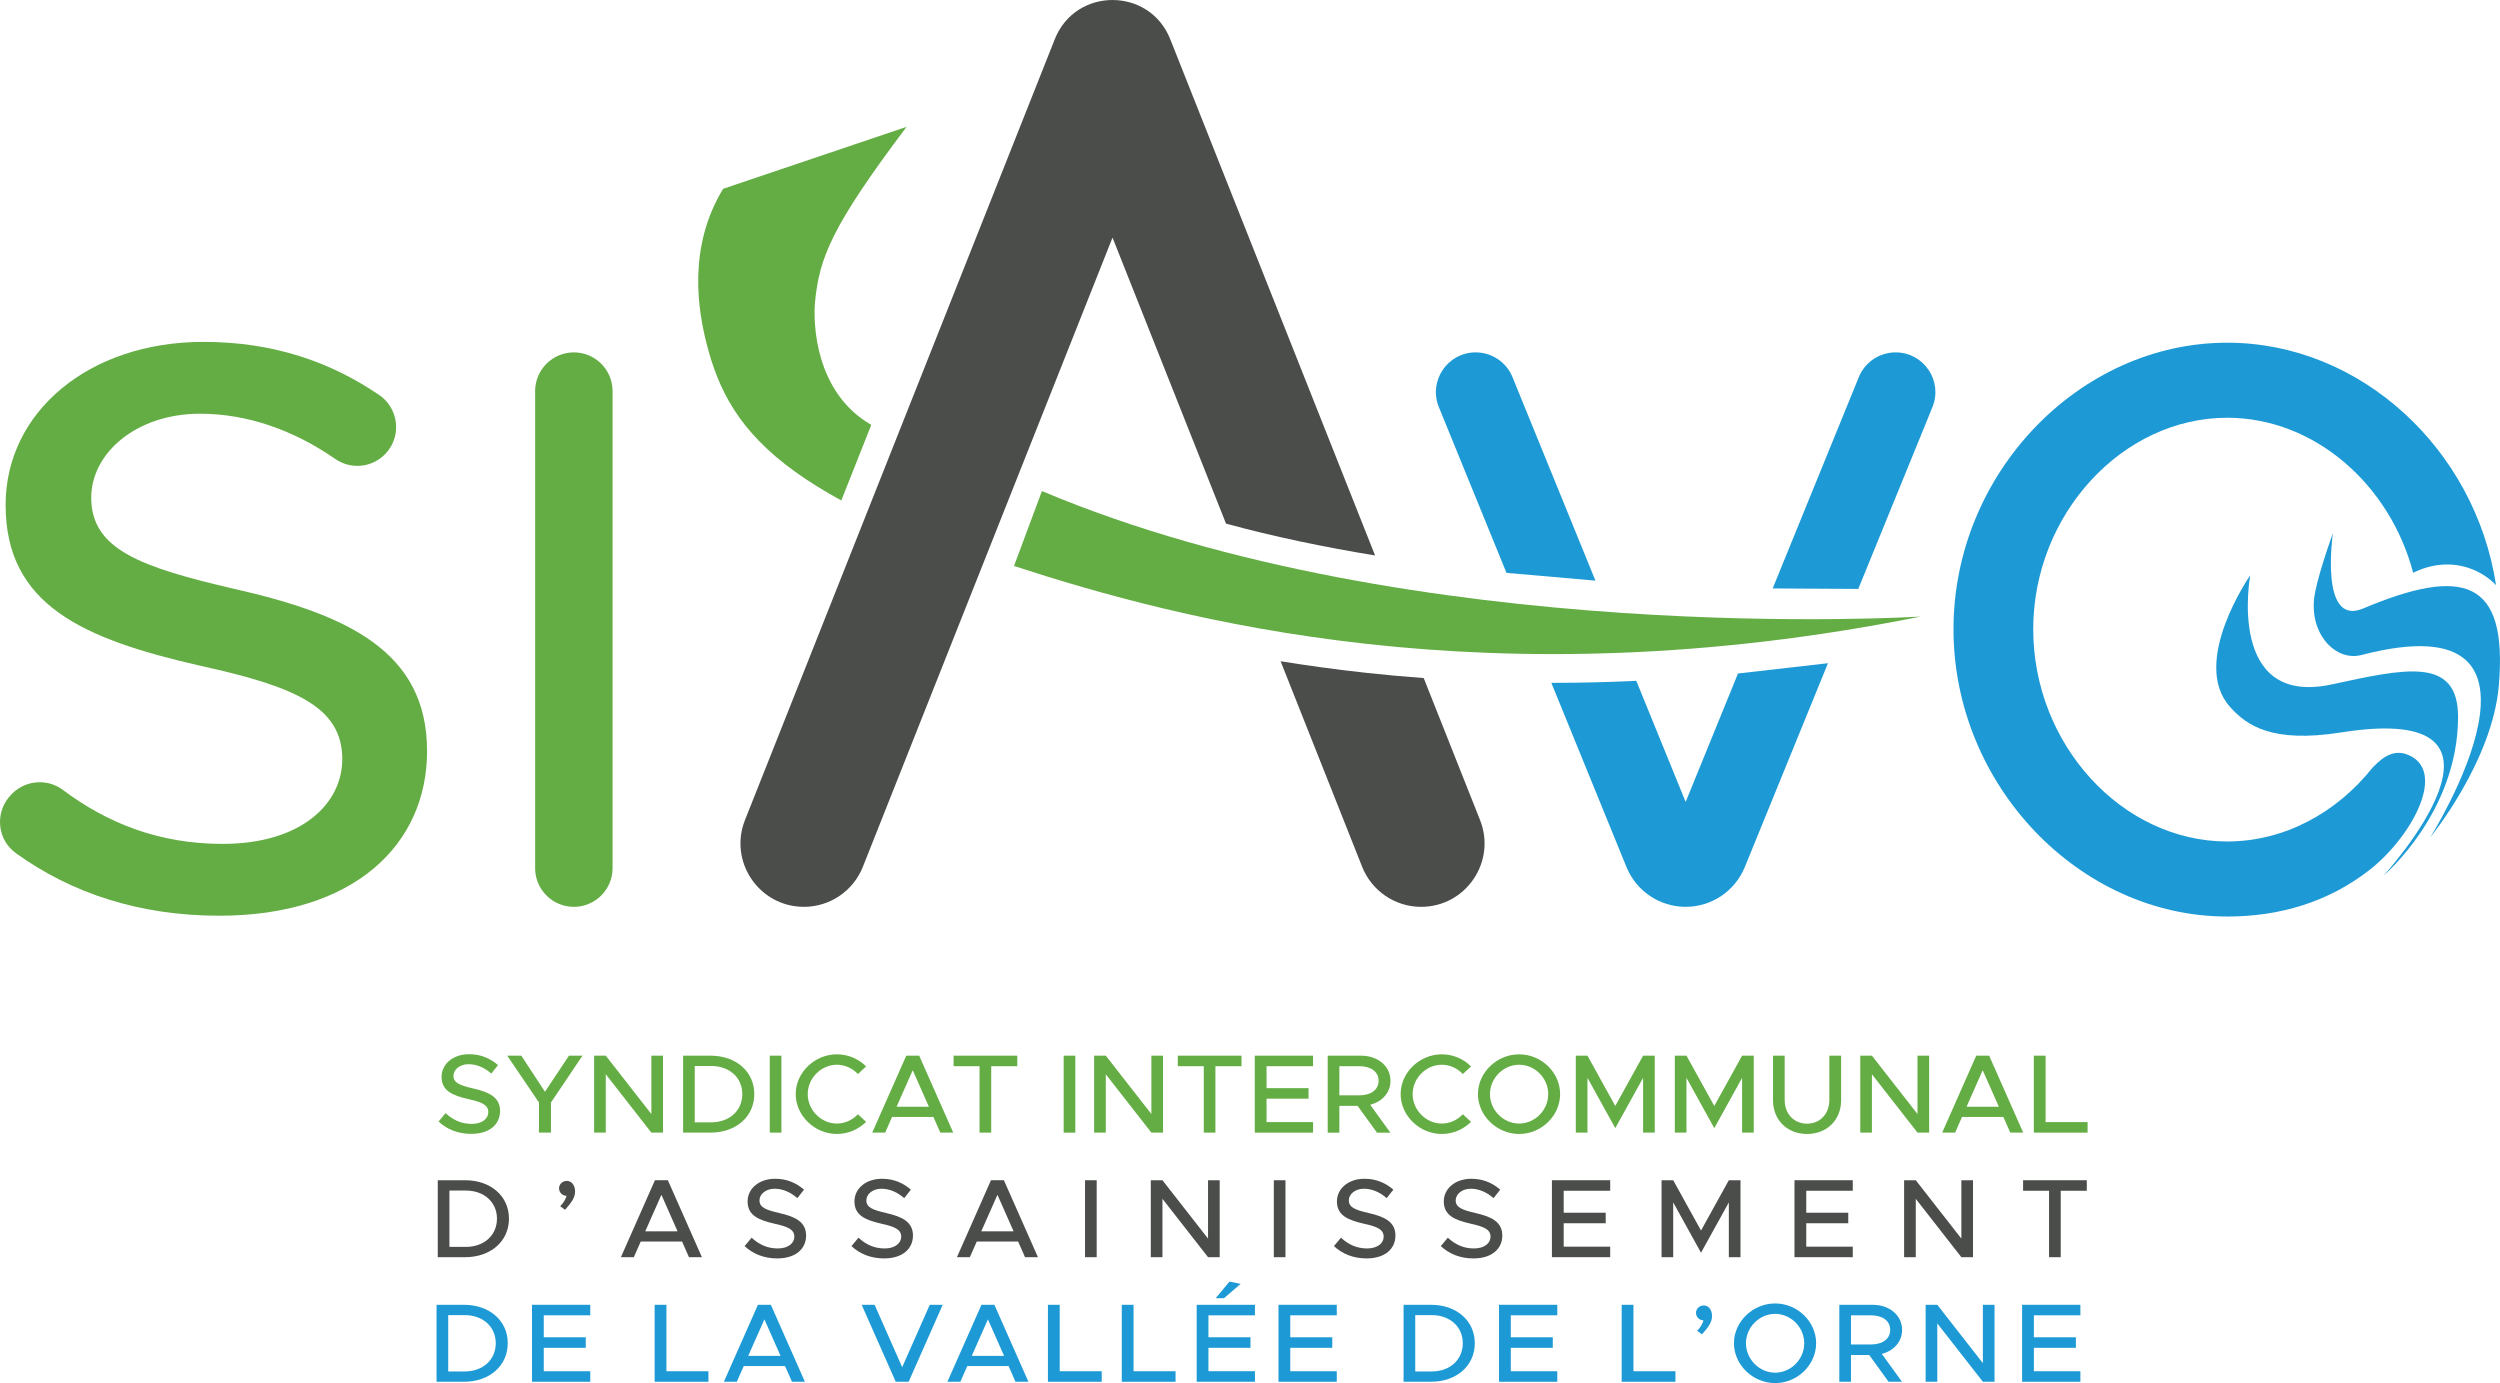 <?xml version="1.0" encoding="UTF-8"?>
<svg id="LOGO_SIAVO_2024" xmlns="http://www.w3.org/2000/svg" viewBox="0 0 1084.184 599.815">
  <defs>
    <style>
      .cls-1 {
        fill: #4a4d4a;
      }

      .cls-2 {
        fill: #1d9ad5;
      }

      .cls-3 {
        fill: #64ad44;
      }
    </style>
  </defs>
  <g id="VAGUES_O">
    <path class="cls-2" d="M1015.362,317.626c-30.173,4.779-41.039-3.065-48.173-10.957-17.572-19.44,8.678-57.188,8.678-57.188,0,0-10.545,57.159,35.227,47.357,31.359-6.716,54.946-12.522,54.903,14.114-.068,41.498-32.243,68.704-32.243,68.704,0,0,69.487-75.948-18.392-62.031Z"/>
    <path class="cls-2" d="M1024.077,284.066c-10.415,2.717-21.669-7.662-20.604-23.434.566-8.377,8.264-29.434,8.264-29.434,0,0-6,40.718,13.019,32.717,43.616-18.349,62.812-12.636,58.941,33.259-2.79,33.081-29.762,65.951-29.762,65.951,0,0,65.508-103.938-29.859-79.059Z"/>
  </g>
  <path id="O" class="cls-2" d="M1043.848,327.159c-7.59-2.87-13.207,4.226-14.968,5.778-15.476,19.485-38.147,31.985-62.996,31.985-45.553,0-84.124-42.001-84.124-92.052,0-49.701,38.571-91.701,84.124-91.701,37.823,0,70.6,28.957,80.636,67.234,7.579-3.774,16.046-4.753,24.053-2.099,4.594,1.523,8.594,4.098,11.893,7.44-8.992-58.794-58.574-105.125-116.582-105.125-64.174,0-118.704,56.701-118.704,124.252s54.53,124.603,118.704,124.603c22.659,0,43.705-6.206,61.587-20.099,18.34-14.249,34.34-43.422,16.377-50.215Z"/>
  <g id="V">
    <path class="cls-2" d="M691.905,251.806l-35.975-88.256c-2.645-6.49-8.956-10.732-15.964-10.732h0c-12.247,0-20.588,12.412-15.962,23.751l29.319,71.872,38.583,3.364Z"/>
    <path class="cls-2" d="M805.885,255.402l32.158-78.833c4.626-11.339-3.716-23.751-15.962-23.751h0c-7.008,0-13.319,4.242-15.964,10.732l-37.357,91.644,37.125.208Z"/>
    <path class="cls-2" d="M753.725,292.079l-22.655,55.577s-.077.043-.095,0l-21.339-52.35s-.028-.033-.05-.032c-12.151.565-24.255.863-36.3.864-.17,0-.34-.003-.51-.003l32.593,79.898c4.253,10.426,14.393,17.241,25.653,17.241h0c11.26,0,21.4-6.815,25.653-17.241l36.039-88.346s-.013-.066-.047-.062l-38.943,4.455Z"/>
  </g>
  <g id="A">
    <path class="cls-1" d="M531.684,227.081c20.628,5.632,42.493,10.169,64.653,13.816L507.503,17c-8.993-22.667-41.075-22.667-50.068,0l-134.356,338.63c-7.163,18.053,6.139,37.642,25.562,37.642h0c11.273,0,21.404-6.88,25.562-17.358l108.267-272.876,49.215,124.042Z"/>
    <path class="cls-1" d="M591.814,291.715c-12.663-1.393-24.822-3.073-36.451-4.954l35.372,89.153c4.157,10.478,14.289,17.358,25.562,17.358h0c19.423,0,32.725-19.589,25.562-37.642l-24.429-61.572c-8.574-.638-17.116-1.408-25.616-2.343Z"/>
  </g>
  <g id="I">
    <path class="cls-3" d="M248.865,152.819h0c9.274,0,16.791,7.518,16.791,16.791v206.872c0,9.274-7.518,16.791-16.791,16.791h0c-9.274,0-16.791-7.518-16.791-16.791v-206.872c0-9.274,7.518-16.791,16.791-16.791Z"/>
  </g>
  <g id="S">
    <path class="cls-3" d="M3.946,345.625l.23-.275c5.746-6.86,15.888-8.17,23.053-2.809,19.322,14.457,41.753,23.431,69.293,23.431,34.248,0,51.913-17.5,51.913-36.75,0-22.751-20.549-31.501-62.007-40.601-50.471-11.55-83.998-26.25-83.998-69.651,0-40.251,36.05-70.701,85.8-70.701,30.837,0,55.334,8.889,76.146,22.987,8.092,5.482,9.856,16.669,3.816,24.353h0c-5.491,6.985-15.481,8.515-22.777,3.444-18.034-12.533-38.212-19.634-58.627-19.634-27.759,0-47.226,17.15-47.226,36.4,0,22.4,21.27,30.101,62.007,39.551,49.389,11.2,83.637,27.3,83.637,70.351,0,40.601-31.724,71.401-90.126,71.401-34.56,0-64.11-9.729-88.232-27.16-7.859-5.679-9.13-16.904-2.903-24.338Z"/>
  </g>
  <g id="FLECHE">
    <path class="cls-3" d="M353.453,131.084c1.811-19.17,7.094-32.755,39.698-76.076l-79.547,26.868c-15.547,25.509-10.787,52.806-7.245,66.868,5.132,20.377,14.155,38.421,38.608,55.937,5.904,4.23,12.552,8.348,19.879,12.353l13.005-32.777c-24.483-14.068-25.238-44.281-24.397-53.173Z"/>
    <path class="cls-3" d="M451.857,212.961l-12.107,32.493c71.984,23.405,206.08,59.516,393.26,21.923,0,0-219.26,13.875-381.153-54.416Z"/>
  </g>
  <g id="SYNDICAT_INTERCOMMUNAL_D_ASSAINISSEMENT_DE_LA_VALLEE_DE_L_ORNE">
    <g id="VALLEE_DE_L_ORNE">
      <path class="cls-2" d="M189.321,565.855h11.862c11.111,0,19.019,6.898,19.019,16.664s-7.908,16.713-19.019,16.713h-11.862v-33.377ZM201.483,594.762c7.958,0,13.513-5.053,13.513-12.243,0-7.142-5.555-12.194-13.513-12.194h-7.107v24.438h7.107Z"/>
      <path class="cls-2" d="M235.813,570.422v9.523h18.218v4.567h-18.218v10.154h20.17v4.566h-25.274v-33.377h25.274v4.566h-20.17Z"/>
      <path class="cls-2" d="M307.228,594.666v4.566h-23.323v-33.377h5.105v28.811h18.218Z"/>
      <path class="cls-2" d="M340.458,592.43h-17.918l-3.003,6.802h-5.606l14.764-33.377h5.606l14.765,33.377h-5.606l-3.003-6.802ZM338.506,588.009l-7.007-15.839-7.007,15.839h14.014Z"/>
      <path class="cls-2" d="M408.82,565.855l-14.764,33.377h-5.606l-14.765-33.377h5.606l11.962,27.061,11.961-27.061h5.606Z"/>
      <path class="cls-2" d="M437.395,592.43h-17.918l-3.003,6.802h-5.606l14.765-33.377h5.606l14.764,33.377h-5.606l-3.003-6.802ZM435.443,588.009l-7.007-15.839-7.007,15.839h14.014Z"/>
      <path class="cls-2" d="M477.781,594.666v4.566h-23.323v-33.377h5.105v28.811h18.218Z"/>
      <path class="cls-2" d="M509.809,594.666v4.566h-23.323v-33.377h5.105v28.811h18.218Z"/>
      <path class="cls-2" d="M524.07,570.422v9.523h18.218v4.567h-18.218v10.154h20.17v4.566h-25.274v-33.377h25.274v4.566h-20.17ZM530.827,562.988h-3.603l5.956-7.189,4.854.971-7.207,6.219Z"/>
      <path class="cls-2" d="M559.552,570.422v9.523h18.218v4.567h-18.218v10.154h20.17v4.566h-25.274v-33.377h25.274v4.566h-20.17Z"/>
      <path class="cls-2" d="M608.695,565.855h11.862c11.111,0,19.019,6.898,19.019,16.664s-7.908,16.713-19.019,16.713h-11.862v-33.377ZM620.857,594.762c7.958,0,13.513-5.053,13.513-12.243,0-7.142-5.555-12.194-13.513-12.194h-7.107v24.438h7.107Z"/>
      <path class="cls-2" d="M655.187,570.422v9.523h18.218v4.567h-18.218v10.154h20.169v4.566h-25.275v-33.377h25.275v4.566h-20.169Z"/>
      <path class="cls-2" d="M726.602,594.666v4.566h-23.323v-33.377h5.106v28.811h18.218Z"/>
      <path class="cls-2" d="M736.009,577.127c1.451-1.458,2.353-3.013,2.753-4.519-1.802,0-3.254-1.458-3.254-3.255,0-1.701,1.452-3.207,3.353-3.207,2.202,0,3.603,1.943,3.603,4.615,0,2.284-1.15,4.373-4.354,7.92l-2.103-1.555Z"/>
      <path class="cls-2" d="M751.972,582.519c0-9.377,8.208-17.247,17.867-17.247s17.768,7.87,17.768,17.247-8.107,17.296-17.768,17.296-17.867-7.919-17.867-17.296ZM782.452,582.519c0-6.898-5.755-12.729-12.612-12.729s-12.662,5.83-12.662,12.729c0,6.947,5.806,12.777,12.662,12.777s12.612-5.83,12.612-12.777Z"/>
      <path class="cls-2" d="M816.081,587.134l8.759,12.098h-5.807l-8.408-11.611h-7.907v11.611h-5.055v-33.377h14.464c7.257,0,12.763,4.518,12.763,10.883,0,5.149-3.603,9.085-8.809,10.396ZM802.718,583.053h8.708c4.955,0,8.309-2.38,8.309-6.315s-3.353-6.316-8.309-6.316h-8.708v12.632Z"/>
      <path class="cls-2" d="M835.096,565.855h5.055l19.77,25.312v-25.312h5.055v33.377h-5.055l-19.77-25.312v25.312h-5.055v-33.377Z"/>
      <path class="cls-2" d="M882.039,570.422v9.523h18.218v4.567h-18.218v10.154h20.17v4.566h-25.274v-33.377h25.274v4.566h-20.17Z"/>
    </g>
    <g id="ASSAINISSEMENT">
      <path class="cls-1" d="M189.845,511.836h11.862c11.111,0,19.019,6.898,19.019,16.664s-7.908,16.713-19.019,16.713h-11.862v-33.377ZM202.007,540.743c7.958,0,13.513-5.053,13.513-12.243,0-7.142-5.555-12.194-13.513-12.194h-7.107v24.438h7.107Z"/>
      <path class="cls-1" d="M242.942,523.107c1.451-1.458,2.353-3.013,2.753-4.519-1.802,0-3.253-1.458-3.253-3.255,0-1.701,1.452-3.207,3.353-3.207,2.202,0,3.603,1.943,3.603,4.615,0,2.284-1.151,4.373-4.354,7.92l-2.102-1.555Z"/>
      <path class="cls-1" d="M295.791,538.411h-17.918l-3.003,6.802h-5.606l14.765-33.377h5.606l14.764,33.377h-5.606l-3.003-6.802ZM293.84,533.99l-7.007-15.839-7.007,15.839h14.014Z"/>
      <path class="cls-1" d="M322.913,540.403l3.053-3.644c3.053,2.817,6.656,4.664,11.31,4.664,4.755,0,7.207-2.43,7.207-5.102,0-3.158-2.853-4.373-8.608-5.636-7.007-1.603-11.661-3.644-11.661-9.669,0-5.587,5.005-9.813,11.912-9.813,5.305,0,9.259,1.895,12.562,4.713l-2.902,3.692c-2.903-2.575-6.356-4.081-9.86-4.081-3.854,0-6.556,2.38-6.556,5.053,0,3.109,2.953,4.178,8.608,5.489,6.856,1.555,11.611,3.79,11.611,9.766,0,5.636-4.404,9.911-12.513,9.911-5.755,0-10.51-1.943-14.164-5.344Z"/>
      <path class="cls-1" d="M369.255,540.403l3.053-3.644c3.053,2.817,6.656,4.664,11.31,4.664,4.755,0,7.207-2.43,7.207-5.102,0-3.158-2.853-4.373-8.608-5.636-7.007-1.603-11.661-3.644-11.661-9.669,0-5.587,5.005-9.813,11.912-9.813,5.305,0,9.259,1.895,12.562,4.713l-2.902,3.692c-2.903-2.575-6.356-4.081-9.86-4.081-3.854,0-6.556,2.38-6.556,5.053,0,3.109,2.953,4.178,8.608,5.489,6.856,1.555,11.611,3.79,11.611,9.766,0,5.636-4.404,9.911-12.513,9.911-5.755,0-10.51-1.943-14.164-5.344Z"/>
      <path class="cls-1" d="M441.522,538.411h-17.918l-3.003,6.802h-5.606l14.764-33.377h5.606l14.765,33.377h-5.606l-3.003-6.802ZM439.57,533.99l-7.007-15.839-7.007,15.839h14.014Z"/>
      <path class="cls-1" d="M470.547,511.836h5.055v33.377h-5.055v-33.377Z"/>
      <path class="cls-1" d="M499.072,511.836h5.055l19.77,25.312v-25.312h5.055v33.377h-5.055l-19.77-25.312v25.312h-5.055v-33.377Z"/>
      <path class="cls-1" d="M552.42,511.836h5.055v33.377h-5.055v-33.377Z"/>
      <path class="cls-1" d="M578.492,540.403l3.053-3.644c3.053,2.817,6.656,4.664,11.31,4.664,4.755,0,7.207-2.43,7.207-5.102,0-3.158-2.853-4.373-8.608-5.636-7.007-1.603-11.661-3.644-11.661-9.669,0-5.587,5.005-9.813,11.912-9.813,5.305,0,9.259,1.895,12.562,4.713l-2.902,3.692c-2.903-2.575-6.356-4.081-9.86-4.081-3.854,0-6.556,2.38-6.556,5.053,0,3.109,2.953,4.178,8.608,5.489,6.856,1.555,11.611,3.79,11.611,9.766,0,5.636-4.404,9.911-12.513,9.911-5.755,0-10.51-1.943-14.164-5.344Z"/>
      <path class="cls-1" d="M624.834,540.403l3.053-3.644c3.053,2.817,6.656,4.664,11.31,4.664,4.755,0,7.207-2.43,7.207-5.102,0-3.158-2.853-4.373-8.608-5.636-7.007-1.603-11.661-3.644-11.661-9.669,0-5.587,5.005-9.813,11.912-9.813,5.305,0,9.259,1.895,12.562,4.713l-2.902,3.692c-2.903-2.575-6.356-4.081-9.86-4.081-3.854,0-6.556,2.38-6.556,5.053,0,3.109,2.953,4.178,8.608,5.489,6.856,1.555,11.611,3.79,11.611,9.766,0,5.636-4.404,9.911-12.513,9.911-5.755,0-10.51-1.943-14.164-5.344Z"/>
      <path class="cls-1" d="M678.133,516.402v9.523h18.218v4.567h-18.218v10.154h20.17v4.566h-25.275v-33.377h25.275v4.566h-20.17Z"/>
      <path class="cls-1" d="M720.57,511.836h5.055l12.062,21.814,12.062-21.814h5.056v33.377h-5.056v-23.758l-12.062,21.814-12.062-21.814v23.758h-5.055v-33.377Z"/>
      <path class="cls-1" d="M783.326,516.402v9.523h18.218v4.567h-18.218v10.154h20.17v4.566h-25.274v-33.377h25.274v4.566h-20.17Z"/>
      <path class="cls-1" d="M825.764,511.836h5.055l19.77,25.312v-25.312h5.055v33.377h-5.055l-19.77-25.312v25.312h-5.055v-33.377Z"/>
      <path class="cls-1" d="M888.621,516.402h-11.261v-4.566h27.627v4.566h-11.31v28.811h-5.056v-28.811Z"/>
    </g>
    <g id="SYNDICAT_INTERCOMMUNAL">
      <path class="cls-3" d="M190.195,486.383l3.053-3.644c3.053,2.818,6.657,4.664,11.312,4.664,4.754,0,7.207-2.429,7.207-5.101,0-3.158-2.853-4.373-8.608-5.636-7.007-1.603-11.662-3.644-11.662-9.668,0-5.587,5.005-9.814,11.912-9.814,5.305,0,9.259,1.895,12.562,4.713l-2.903,3.692c-2.902-2.575-6.356-4.081-9.859-4.081-3.853,0-6.557,2.38-6.557,5.053,0,3.109,2.953,4.178,8.608,5.49,6.857,1.555,11.611,3.79,11.611,9.765,0,5.636-4.404,9.911-12.512,9.911-5.756,0-10.511-1.943-14.164-5.344Z"/>
      <path class="cls-3" d="M233.735,478.123l-13.764-20.308h6.106l10.26,15.644,10.41-15.644h5.856l-13.663,20.308v13.069h-5.205v-13.069Z"/>
      <path class="cls-3" d="M257.655,457.815h5.055l19.769,25.312v-25.312h5.055v33.377h-5.055l-19.769-25.312v25.312h-5.055v-33.377Z"/>
      <path class="cls-3" d="M296.24,457.815h11.861c11.111,0,19.019,6.898,19.019,16.664s-7.908,16.713-19.019,16.713h-11.861v-33.377ZM308.402,486.723c7.957,0,13.513-5.053,13.513-12.243,0-7.142-5.556-12.194-13.513-12.194h-7.107v24.438h7.107Z"/>
      <path class="cls-3" d="M333.824,457.815h5.055v33.377h-5.055v-33.377Z"/>
      <path class="cls-3" d="M345.083,474.48c0-9.377,8.208-17.247,17.867-17.247,4.905,0,9.409,1.992,12.663,5.247l-3.553,3.304c-2.303-2.43-5.556-4.033-9.109-4.033-6.856,0-12.662,5.83-12.662,12.729,0,6.947,5.806,12.777,12.662,12.777,3.554,0,6.807-1.603,9.109-4.032l3.553,3.304c-3.253,3.207-7.757,5.247-12.663,5.247-9.659,0-17.867-7.919-17.867-17.296Z"/>
      <path class="cls-3" d="M404.789,484.391h-17.918l-3.003,6.802h-5.606l14.764-33.377h5.606l14.765,33.377h-5.606l-3.003-6.802ZM402.837,479.97l-7.007-15.839-7.007,15.839h14.014Z"/>
      <path class="cls-3" d="M424.806,462.382h-11.261v-4.566h27.627v4.566h-11.31v28.811h-5.055v-28.811Z"/>
      <path class="cls-3" d="M461.287,457.815h5.055v33.377h-5.055v-33.377Z"/>
      <path class="cls-3" d="M474.499,457.815h5.055l19.769,25.312v-25.312h5.055v33.377h-5.055l-19.769-25.312v25.312h-5.055v-33.377Z"/>
      <path class="cls-3" d="M522.042,462.382h-11.261v-4.566h27.627v4.566h-11.31v28.811h-5.055v-28.811Z"/>
      <path class="cls-3" d="M549.266,462.382v9.523h18.218v4.567h-18.218v10.154h20.17v4.567h-25.274v-33.377h25.274v4.566h-20.17Z"/>
      <path class="cls-3" d="M594.208,479.095l8.758,12.098h-5.806l-8.408-11.611h-7.908v11.611h-5.055v-33.377h14.464c7.257,0,12.763,4.518,12.763,10.883,0,5.149-3.603,9.085-8.809,10.396ZM580.845,475.014h8.709c4.955,0,8.308-2.38,8.308-6.315s-3.353-6.316-8.308-6.316h-8.709v12.632Z"/>
      <path class="cls-3" d="M607.418,474.48c0-9.377,8.208-17.247,17.867-17.247,4.905,0,9.409,1.992,12.663,5.247l-3.553,3.304c-2.303-2.43-5.556-4.033-9.109-4.033-6.856,0-12.662,5.83-12.662,12.729,0,6.947,5.806,12.777,12.662,12.777,3.554,0,6.807-1.603,9.109-4.032l3.553,3.304c-3.253,3.207-7.757,5.247-12.663,5.247-9.659,0-17.867-7.919-17.867-17.296Z"/>
      <path class="cls-3" d="M640.948,474.48c0-9.377,8.208-17.247,17.867-17.247s17.768,7.87,17.768,17.247-8.108,17.296-17.768,17.296-17.867-7.919-17.867-17.296ZM671.428,474.48c0-6.899-5.755-12.729-12.612-12.729s-12.662,5.83-12.662,12.729c0,6.947,5.806,12.777,12.662,12.777s12.612-5.83,12.612-12.777Z"/>
      <path class="cls-3" d="M683.386,457.815h5.055l12.062,21.814,12.062-21.814h5.056v33.377h-5.056v-23.758l-12.062,21.814-12.062-21.814v23.758h-5.055v-33.377Z"/>
      <path class="cls-3" d="M726.324,457.815h5.055l12.062,21.814,12.062-21.814h5.056v33.377h-5.056v-23.758l-12.062,21.814-12.062-21.814v23.758h-5.055v-33.377Z"/>
      <path class="cls-3" d="M768.912,477.151v-19.336h5.055v19.239c0,5.976,4.004,10.251,9.71,10.251,5.655,0,9.659-4.275,9.659-10.251v-19.239h5.106v19.336c0,8.551-6.156,14.624-14.765,14.624-8.659,0-14.765-6.073-14.765-14.624Z"/>
      <path class="cls-3" d="M806.746,457.815h5.055l19.77,25.312v-25.312h5.055v33.377h-5.055l-19.77-25.312v25.312h-5.055v-33.377Z"/>
      <path class="cls-3" d="M868.803,484.391h-17.917l-3.004,6.802h-5.606l14.765-33.377h5.606l14.765,33.377h-5.606l-3.003-6.802ZM866.851,479.97l-7.007-15.839-7.007,15.839h14.014Z"/>
      <path class="cls-3" d="M905.336,486.626v4.567h-23.322v-33.377h5.104v28.81h18.218Z"/>
    </g>
  </g>
</svg>
